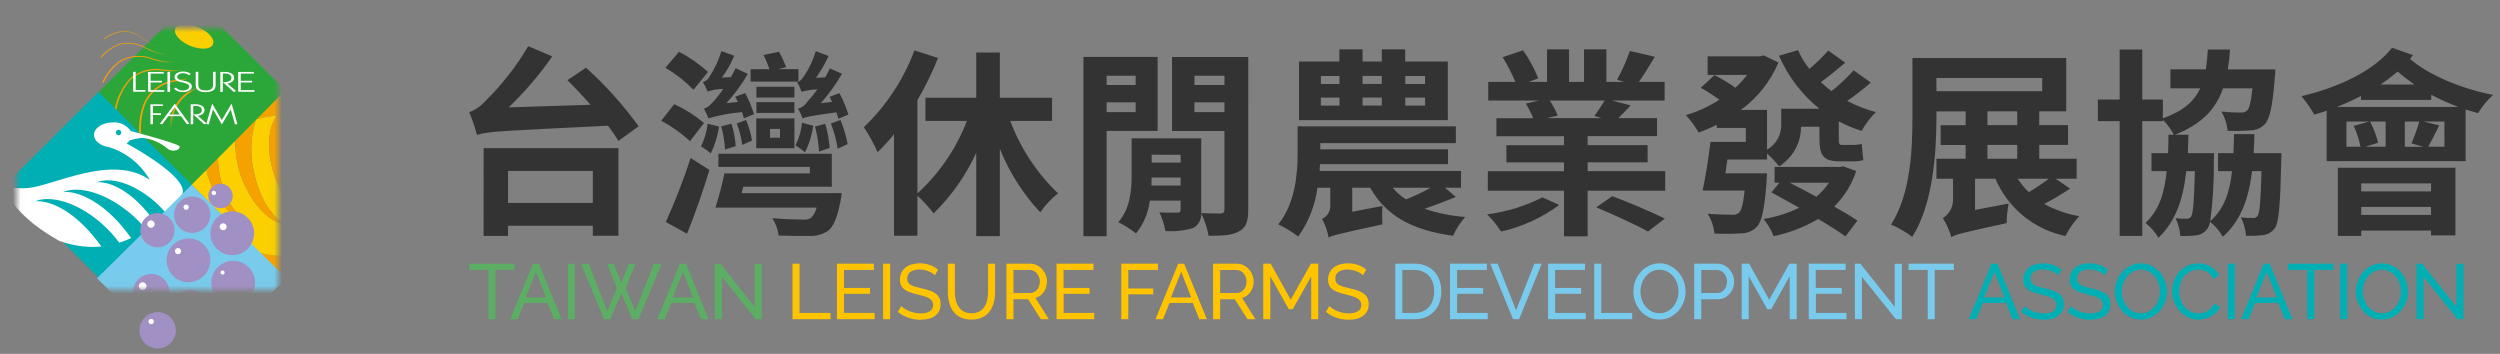 <?xml version="1.0" encoding="UTF-8"?>
<svg width="325px" height="46px" viewBox="0 0 325 46" version="1.1" xmlns="http://www.w3.org/2000/svg" xmlns:xlink="http://www.w3.org/1999/xlink">
    <rect x="0" y="0" width="325" height="46" fill="#808080" stroke="none"/>
    <!-- Generator: Sketch 61.2 (89653) - https://sketch.com -->
    <title>LOGOall</title>
    <desc>Created with Sketch.</desc>
    <defs>
        <polygon id="path-1" points="7.029 7.029 40.97 7.029 40.97 40.97 7.029 40.97"></polygon>
        <polygon id="path-3" points="21.985 9.632 16.473 4.156 12.289 6.66133815e-16 8.46 3.8 8.347 3.912 5.68 6.566 3.418 8.812 1.905 10.312 1.684 10.532 0 12.208 1.616 13.815 8.827 20.977 12.289 24.416 16.051 20.679 22.111 14.659 24.578 12.209"></polygon>
    </defs>
    <g id="Symbols" stroke="none" stroke-width="1" fill="none" fill-rule="evenodd">
        <g id="LOGOall" transform="translate(-5, -4)">
            <g id="Group" transform="translate(0.165, 0.679)">
                <g id="Clipped">
                    <mask id="mask-2" fill="white">
                        <use xlink:href="#path-1"></use>
                    </mask>
                    <g id="Path" transform="translate(24, 24) rotate(-45) translate(-24, -24) "></g>
                    <g id="Group" mask="url(#mask-2)">
                        <g transform="translate(4.835, 2.321)">
                            <polygon id="Path" fill="#2AA738" fill-rule="nonzero" points="34.773 10.413 29.261 4.937 25.077 0.781 21.251 4.581 21.138 4.693 18.468 7.347 16.206 9.593 14.693 11.093 14.471 11.313 12.789 12.985 14.405 14.592 21.616 21.754 25.078 25.194 28.84 21.456 34.9 15.436 37.367 12.986"></polygon>
                            <path d="M27.703,6.714 C27.473,7.406 26.181,7.531 24.823,6.994 C23.465,6.457 22.543,5.459 22.776,4.767 C23.009,4.075 24.296,3.951 25.656,4.489 C27.016,5.027 27.935,6.023 27.703,6.714 Z" id="Path" fill="#FBCF00" fill-rule="nonzero"></path>
                            <g id="Clipped" stroke-width="1" fill="none" fill-rule="evenodd" transform="translate(1, 1)">
                                <mask id="mask-4" fill="white">
                                    <use xlink:href="#path-3"></use>
                                </mask>
                                <g id="Path"></g>
                                <g id="Group" mask="url(#mask-4)" fill="#F2A00C" fill-rule="nonzero">
                                    <g transform="translate(11.788, -1.219)" id="Path">
                                        <path d="M8.004,0.846 C8.376,0.942 8.725,1.112 9.029,1.346 C9.165,1.454 9.244,1.619 9.244,1.792 C9.244,1.966 9.165,2.131 9.029,2.239 C8.862,2.382 8.762,2.588 8.753,2.808 C8.744,3.028 8.826,3.241 8.98,3.398 C9.397,3.766 9.901,4.022 10.444,4.14 L10.444,4.078 C9.931,3.969 9.454,3.732 9.058,3.389 C8.91,3.238 8.831,3.032 8.84,2.82 C8.849,2.609 8.945,2.41 9.105,2.272 C9.244,2.157 9.323,1.985 9.319,1.804 C9.315,1.624 9.229,1.455 9.085,1.346 C8.767,1.099 8.403,0.92 8.013,0.82 L8.004,0.846 Z"></path>
                                        <path d="M6.892,0.958 C7.288,1.028 7.665,1.177 8.002,1.396 C8.33,1.61 8.438,2.041 8.25,2.385 C8.014,2.831 8.138,3.383 8.543,3.685 C9.018,4.016 9.568,4.222 10.143,4.285 L10.122,4.222 C9.578,4.167 9.058,3.974 8.609,3.663 C8.22,3.373 8.098,2.844 8.322,2.413 C8.517,2.053 8.397,1.603 8.048,1.389 C7.698,1.158 7.304,1.003 6.891,0.933 L6.892,0.958 Z"></path>
                                        <path d="M5.803,1.219 C6.23,1.249 6.645,1.369 7.021,1.572 C7.404,1.786 7.609,2.22 7.53,2.652 C7.44,3.217 7.708,3.779 8.203,4.065 C8.722,4.36 9.313,4.505 9.909,4.484 L9.867,4.419 C9.305,4.434 8.75,4.298 8.259,4.025 C7.783,3.745 7.527,3.2 7.617,2.655 C7.686,2.208 7.469,1.764 7.073,1.545 C6.68,1.336 6.247,1.213 5.803,1.185 L5.803,1.219 Z"></path>
                                        <path d="M4.722,1.612 L4.733,1.652 C5.199,1.632 5.663,1.714 6.094,1.892 C6.546,2.107 6.85,2.544 6.894,3.042 C6.965,3.697 7.375,4.267 7.974,4.542 C8.529,4.791 9.148,4.861 9.745,4.742 L9.685,4.676 C9.123,4.784 8.542,4.719 8.017,4.49 C7.442,4.224 7.047,3.679 6.973,3.05 C6.919,2.538 6.599,2.092 6.132,1.875 C5.687,1.685 5.206,1.595 4.722,1.612 L4.722,1.612 Z"></path>
                                        <path d="M3.641,2.266 L3.664,2.31 C4.178,2.22 4.705,2.25 5.206,2.396 C5.757,2.594 6.185,3.038 6.363,3.596 C6.613,4.324 7.187,4.894 7.916,5.139 C8.497,5.33 9.128,5.305 9.692,5.068 L9.615,5.003 C9.08,5.221 8.485,5.245 7.935,5.069 C7.239,4.826 6.691,4.281 6.445,3.587 C6.252,3.014 5.807,2.56 5.238,2.356 C4.72,2.2 4.173,2.169 3.641,2.266 L3.641,2.266 Z"></path>
                                        <path d="M2.573,3.193 L2.613,3.241 C3.182,3.052 3.789,3.004 4.381,3.102 C5.054,3.268 5.628,3.705 5.966,4.31 C6.414,5.081 7.165,5.628 8.036,5.818 C8.632,5.945 9.253,5.805 9.736,5.433 L9.642,5.374 C9.182,5.717 8.598,5.848 8.036,5.734 C7.203,5.548 6.484,5.024 6.052,4.287 C5.697,3.666 5.102,3.219 4.407,3.05 C3.793,2.946 3.163,2.995 2.573,3.193 L2.573,3.193 Z"></path>
                                        <path d="M1.566,4.487 L1.627,4.54 C2.252,4.21 2.951,4.045 3.657,4.06 C4.479,4.154 5.233,4.565 5.757,5.206 C6.414,5.991 7.356,6.482 8.376,6.571 C8.982,6.621 9.567,6.338 9.904,5.832 L9.797,5.782 C9.473,6.251 8.926,6.514 8.357,6.476 C7.384,6.383 6.486,5.912 5.857,5.164 C5.311,4.508 4.533,4.089 3.685,3.995 C2.948,3.974 2.218,4.144 1.566,4.487 L1.566,4.487 Z"></path>
                                        <path d="M3.118,5.257 C2.241,5.371 1.411,5.722 0.718,6.272 L0.81,6.322 C1.474,5.793 2.269,5.453 3.11,5.338 C4.101,5.304 5.069,5.647 5.817,6.298 C6.68,7.056 7.808,7.442 8.955,7.372 C9.563,7.302 10.057,6.851 10.183,6.252 L10.063,6.216 C9.932,6.774 9.469,7.193 8.901,7.267 C7.804,7.328 6.726,6.956 5.901,6.23 C5.129,5.567 4.135,5.219 3.118,5.257 Z"></path>
                                        <path d="M2.857,6.887 C1.829,7.224 0.923,7.854 0.248,8.699 L0.385,8.741 C1.032,7.928 1.9,7.32 2.885,6.989 C4.038,6.743 5.242,6.952 6.245,7.571 C7.716,8.313 8.987,8.531 9.805,8.171 C10.376,7.906 10.7,7.292 10.596,6.671 L10.476,6.652 C10.56,7.235 10.254,7.805 9.721,8.058 C8.947,8.4 7.733,8.178 6.315,7.471 C5.279,6.842 4.042,6.633 2.857,6.887 L2.857,6.887 Z"></path>
                                        <path d="M10.759,8.793 C10.146,9.337 8.886,9.373 7.153,8.851 C5.844,8.327 4.377,8.361 3.093,8.946 C1.939,9.648 1.033,10.693 0.5,11.934 L0.691,11.946 C1.2,10.757 2.06,9.753 3.156,9.066 C4.409,8.496 5.84,8.465 7.116,8.981 C8.916,9.527 10.236,9.481 10.879,8.898 C11.317,8.39 11.407,7.668 11.107,7.068 L10.987,7.068 C11.258,7.638 11.168,8.313 10.759,8.793 L10.759,8.793 Z"></path>
                                        <path d="M11.604,7.428 C11.604,7.428 12.416,8.534 11.987,9.396 C11.615,10.128 10.455,10.476 8.507,10.271 C6.936,9.965 5.311,10.391 4.091,11.427 C2.935,12.713 2.214,14.329 2.029,16.048 L2.269,15.995 C2.44,14.351 3.114,12.801 4.2,11.555 C5.387,10.539 6.975,10.125 8.507,10.431 C10.539,10.64 11.747,10.265 12.13,9.487 C12.582,8.552 11.708,7.405 11.708,7.405 L11.604,7.428 Z"></path>
                                        <path d="M12.282,7.713 C12.869,8.262 13.233,9.007 13.307,9.807 C13.234,10.685 12.336,11.35 10.362,11.599 C8.594,11.678 6.993,12.665 6.128,14.208 C4.815,16.639 5.374,20.227 5.488,20.808 L5.759,20.638 C5.671,20.223 5.071,16.667 6.304,14.33 C7.141,12.822 8.701,11.857 10.424,11.78 C12.48,11.515 13.401,10.804 13.468,9.874 C13.388,9.027 12.996,8.239 12.368,7.665 L12.282,7.713 Z"></path>
                                        <path d="M12.984,7.899 C13.714,8.421 14.277,9.144 14.604,9.98 C14.844,10.94 14.341,11.875 12.611,12.654 C10.814,13.374 9.565,15.033 9.371,16.96 C8.891,20.416 10.86,24.669 11.226,25.384 L11.443,25.046 C11.174,24.534 9.177,20.359 9.602,17.054 C9.773,15.178 10.981,13.555 12.73,12.854 C14.523,12.032 15.03,11.042 14.76,10.029 C14.421,9.142 13.826,8.376 13.05,7.829 L12.984,7.899 Z"></path>
                                        <path d="M13.651,7.969 C14.499,8.43 15.22,9.094 15.751,9.9 C16.29,10.873 16.225,11.98 15.012,13.267 C13.824,14.514 13.081,16.367 13.642,19.147 C14.489,23.429 17.956,27.667 18.55,28.347 L18.611,27.847 C18.185,27.367 14.743,23.252 13.895,19.179 C13.312,17.175 13.801,15.013 15.19,13.455 C16.437,12.103 16.476,10.935 15.9,9.916 C15.341,9.067 14.58,8.371 13.685,7.89 L13.651,7.969 Z"></path>
                                        <path d="M14.251,7.922 C15.167,8.291 15.989,8.859 16.657,9.585 C17.541,10.63 17.772,12.078 17.257,13.346 C16.73,14.979 16.757,17.268 18.265,20.204 C20.082,23.453 22.557,26.288 25.531,28.527 L25.391,27.961 C22.585,25.853 20.238,23.197 18.491,20.153 C17.028,17.353 16.973,15.113 17.471,13.5 C17.99,12.164 17.726,10.651 16.786,9.569 C16.084,8.803 15.217,8.207 14.251,7.826 L14.251,7.922 Z"></path>
                                        <path d="M14.74,7.762 C15.668,8.012 16.531,8.463 17.266,9.082 C18.355,10.062 19.009,11.435 19.083,12.898 C19.45,15.495 20.582,17.924 22.333,19.876 C24.513,22.49 27.228,24.607 30.296,26.082 L30.006,25.562 C27.12,24.171 24.557,22.192 22.482,19.752 C20.782,17.867 19.675,15.521 19.302,13.01 C19.203,11.482 18.504,10.055 17.357,9.04 C16.586,8.389 15.68,7.918 14.704,7.662 L14.74,7.762 Z"></path>
                                        <path d="M15.083,7.508 C15.969,7.622 16.815,7.944 17.553,8.446 C18.798,9.346 19.751,10.593 20.294,12.03 C21.398,14.478 23.044,16.642 25.108,18.359 C27.132,20.211 29.586,21.531 32.247,22.199 L31.9,21.79 C29.398,21.148 27.088,19.913 25.164,18.19 C23.17,16.535 21.573,14.452 20.494,12.096 C19.915,10.605 18.914,9.316 17.614,8.384 C16.841,7.855 15.953,7.518 15.023,7.401 L15.083,7.508 Z"></path>
                                        <path d="M15.272,7.177 C16.067,7.156 16.852,7.35 17.545,7.74 C18.88,8.522 20.015,9.604 20.859,10.901 C22.36,12.98 24.238,14.758 26.396,16.144 C29.818,18.304 31.87,18.105 31.987,18.088 L31.651,17.794 C31.599,17.801 29.594,17.988 26.371,15.97 C24.292,14.636 22.48,12.927 21.026,10.93 C20.139,9.591 18.953,8.475 17.563,7.67 C16.84,7.255 16.015,7.05 15.181,7.08 L15.272,7.177 Z"></path>
                                        <path d="M15.204,6.709 L15.31,6.797 C15.974,6.641 16.67,6.717 17.285,7.012 C18.637,7.649 19.85,8.546 20.855,9.652 C22.47,11.307 24.352,12.679 26.423,13.71 C29.28,15.04 30.369,14.41 30.409,14.386 L30.119,14.186 C30.108,14.193 29.039,14.793 26.346,13.548 C24.353,12.562 22.54,11.247 20.984,9.658 C19.939,8.516 18.679,7.592 17.275,6.94 C16.632,6.626 15.9,6.545 15.204,6.709 Z"></path>
                                        <path d="M15.091,6.316 L15.211,6.39 C15.71,6.115 16.306,6.084 16.831,6.305 C18.139,6.785 19.349,7.499 20.402,8.412 C21.953,9.677 23.698,10.683 25.57,11.39 C27.802,12.122 28.193,11.334 28.202,11.313 L27.962,11.179 C27.962,11.179 27.562,11.936 25.462,11.25 C23.664,10.569 21.986,9.604 20.493,8.392 C19.4,7.455 18.146,6.723 16.793,6.232 C16.244,5.992 15.614,6.024 15.091,6.316 L15.091,6.316 Z"></path>
                                        <path d="M14.86,5.919 L14.98,5.979 C14.99,5.961 15.264,5.479 16.221,5.645 C17.441,5.969 18.593,6.511 19.621,7.245 C21.016,8.186 22.556,8.889 24.181,9.327 C25.841,9.657 25.773,8.854 25.773,8.839 L25.579,8.75 C25.579,8.75 25.625,9.52 24.062,9.211 C22.503,8.786 21.023,8.111 19.681,7.211 C18.616,6.464 17.429,5.909 16.173,5.572 C15.161,5.4 14.88,5.881 14.86,5.919 L14.86,5.919 Z"></path>
                                        <path d="M14.534,5.539 L14.654,5.586 C14.654,5.563 14.71,5.02 15.517,5.053 C16.62,5.234 17.679,5.622 18.637,6.197 C19.839,6.883 21.155,7.348 22.521,7.571 C23.713,7.642 23.35,6.886 23.345,6.876 L23.19,6.82 C23.19,6.82 23.518,7.54 22.399,7.478 C21.086,7.26 19.821,6.814 18.663,6.158 C17.676,5.569 16.586,5.172 15.451,4.989 C14.6,4.946 14.538,5.495 14.534,5.539 L14.534,5.539 Z"></path>
                                        <path d="M14.675,4.466 C14.498,4.463 14.331,4.545 14.224,4.686 C14.118,4.827 14.086,5.011 14.137,5.18 L14.249,5.211 C14.201,5.052 14.231,4.879 14.329,4.745 C14.427,4.61 14.583,4.53 14.749,4.527 C15.717,4.574 16.664,4.827 17.526,5.271 C18.533,5.767 19.632,6.049 20.753,6.099 C21.569,6.004 21.031,5.321 21.025,5.314 L20.905,5.278 C20.905,5.278 21.405,5.936 20.64,6.023 C19.561,5.971 18.504,5.699 17.534,5.223 C16.646,4.769 15.671,4.511 14.675,4.466 L14.675,4.466 Z"></path>
                                        <path d="M13.879,4.031 C13.351,4.211 13.663,4.813 13.688,4.861 L13.788,4.877 C13.774,4.853 13.459,4.258 13.958,4.085 C14.783,4.009 15.614,4.146 16.37,4.485 C17.195,4.842 18.098,4.983 18.993,4.894 C19.513,4.694 18.873,4.089 18.873,4.083 L18.773,4.064 C18.773,4.064 19.373,4.65 18.883,4.834 C18.023,4.916 17.156,4.778 16.363,4.434 C15.583,4.089 14.728,3.95 13.879,4.031 L13.879,4.031 Z"></path>
                                        <path d="M17.198,3.859 C16.981,4.05 16.291,4.022 15.186,3.771 C14.053,3.512 13.361,3.479 13.086,3.677 C12.712,3.94 13.175,4.537 13.213,4.584 L13.303,4.584 C13.283,4.559 12.823,3.968 13.172,3.719 C13.437,3.529 14.112,3.563 15.219,3.819 C16.363,4.078 17.078,4.106 17.303,3.904 C17.592,3.639 16.903,3.104 16.903,3.104 L16.826,3.096 C16.826,3.096 17.475,3.619 17.198,3.859 Z"></path>
                                        <path d="M15.605,3.083 C15.516,3.305 14.986,3.361 14.045,3.24 C13.051,3.112 12.472,3.166 12.307,3.413 C12.078,3.745 12.667,4.321 12.717,4.366 L12.794,4.356 C12.769,4.332 12.181,3.766 12.394,3.45 C12.55,3.21 13.114,3.162 14.084,3.288 C15.054,3.414 15.608,3.353 15.699,3.119 C15.811,2.819 15.106,2.351 15.099,2.345 L15.04,2.345 C15.04,2.345 15.714,2.797 15.605,3.083 Z"></path>
                                        <path d="M13.411,1.766 C13.411,1.766 14.094,2.161 14.111,2.466 C14.123,2.706 13.732,2.826 12.939,2.819 C12.099,2.807 11.612,2.939 11.551,3.226 C11.461,3.616 12.161,4.154 12.216,4.194 L12.278,4.172 C12.248,4.15 11.558,3.624 11.638,3.255 C11.694,2.974 12.166,2.855 12.988,2.863 C13.81,2.871 14.21,2.743 14.195,2.491 C14.167,2.163 13.463,1.761 13.452,1.755 L13.411,1.766 Z"></path>
                                        <path d="M11.937,1.338 C11.937,1.338 12.616,1.679 12.737,2 C12.828,2.247 12.576,2.426 11.897,2.515 C11.197,2.606 10.803,2.804 10.841,3.132 C10.888,3.568 11.674,4.051 11.735,4.092 L11.782,4.06 C11.75,4.042 10.974,3.569 10.928,3.16 C10.888,2.847 11.265,2.66 11.954,2.566 C12.643,2.472 12.907,2.285 12.808,2.027 C12.672,1.686 11.974,1.339 11.968,1.335 L11.937,1.338 Z"></path>
                                        <path d="M10.588,1.046 C10.923,1.185 11.223,1.396 11.468,1.664 C11.623,1.916 11.476,2.136 10.927,2.314 C10.349,2.5 10.056,2.768 10.193,3.122 C10.371,3.594 11.226,4.008 11.293,4.038 L11.323,3.996 C11.289,3.982 10.451,3.576 10.278,3.132 C10.146,2.795 10.428,2.532 10.991,2.354 C11.554,2.176 11.704,1.936 11.539,1.674 C11.284,1.393 10.969,1.173 10.617,1.03 L10.588,1.046 Z"></path>
                                        <path d="M9.341,0.88 C9.692,1.003 10.014,1.196 10.287,1.449 C10.497,1.702 10.441,1.957 10.01,2.219 C9.55,2.493 9.358,2.827 9.591,3.199 C9.935,3.59 10.377,3.882 10.871,4.046 L10.885,3.997 C10.418,3.839 9.999,3.563 9.669,3.197 C9.445,2.844 9.629,2.521 10.075,2.253 C10.521,1.985 10.569,1.715 10.347,1.453 C10.064,1.187 9.728,0.984 9.361,0.858 L9.341,0.88 Z"></path>
                                    </g>
                                </g>
                            </g>
                            <path d="M33.708,33.856 L37.153,37.329 L40.897,33.555 C38.59,34.397 36.078,34.502 33.708,33.856 Z M41.319,16.872 L37.155,12.672 L33.349,16.512 C34.479,16.163 35.655,15.986 36.837,15.988 C38.375,15.984 39.898,16.284 41.319,16.872 L41.319,16.872 Z" id="Shape" fill="#F5A200" fill-rule="nonzero"></path>
                            <path d="M46.802,22.401 L41.319,16.873 C40.238,16.424 39.094,16.143 37.928,16.04 C36.976,18.384 36.792,20.97 37.401,23.426 C38.121,26.912 39.872,29.583 41.701,30.313 C40.031,30.193 38.101,28.659 36.679,26.079 C34.669,22.431 34.413,18.027 36.044,16.016 C35.13,16.077 34.225,16.244 33.35,16.516 L33.238,16.629 C32.563,18.801 32.48,21.114 32.998,23.329 C33.718,26.816 35.469,29.487 37.298,30.217 C35.628,30.097 33.698,28.562 32.276,25.983 C31.133,23.945 30.548,21.641 30.58,19.305 L28.329,21.573 C28.347,22.369 28.438,23.162 28.6,23.942 C29.206,26.863 30.67,29.102 32.2,29.713 C30.8,29.613 29.182,28.327 27.992,26.166 C27.462,25.201 27.068,24.167 26.823,23.093 L26.601,23.321 L24.921,25.009 L26.53,26.631 L33.704,33.863 C36.074,34.509 38.585,34.404 40.893,33.563 L46.923,27.484 L49.383,25.001 L46.802,22.401 Z" id="Path" fill="#FBCF00" fill-rule="nonzero"></path>
                            <path d="M36.676,26.079 C38.097,28.659 40.028,30.193 41.698,30.313 C39.87,29.583 38.122,26.913 37.398,23.426 C36.788,20.97 36.972,18.384 37.925,16.04 C37.565,16.006 37.205,15.988 36.834,15.988 C36.567,15.988 36.303,15.997 36.04,16.016 C34.41,18.027 34.665,22.431 36.676,26.079 L36.676,26.079 Z M32.272,25.983 C33.693,28.562 35.624,30.097 37.294,30.217 C35.466,29.487 33.718,26.817 32.994,23.329 C32.476,21.114 32.559,18.801 33.234,16.629 L30.576,19.309 C30.545,21.644 31.13,23.946 32.272,25.983 L32.272,25.983 Z M32.2,29.713 C30.669,29.102 29.2,26.863 28.6,23.942 C28.438,23.162 28.348,22.369 28.33,21.573 L26.82,23.092 C27.065,24.166 27.459,25.2 27.989,26.165 C29.179,28.327 30.798,29.613 32.2,29.713 Z" id="Shape" fill="#F5A200" fill-rule="nonzero"></path>
                            <polygon id="Path" fill="#00AFB4" fill-rule="nonzero" points="22.369 22.463 16.935 17.051 12.809 12.942 9.039 16.698 8.927 16.808 6.297 19.432 4.069 21.653 2.576 23.139 2.359 23.356 0.699 25.008 2.293 26.597 9.401 33.676 12.814 37.076 16.523 33.382 22.497 27.431 24.929 25.008"></polygon>
                            <path d="M16.463,19.647 C16.622,19.536 16.762,19.401 16.878,19.247 C17.397,19.085 17.931,18.977 18.472,18.924 C19.687,19.03 20.838,19.517 21.762,20.314 C22.218,20.714 23.362,20.714 23.362,20.014 C22.667,19.514 17.528,18.174 17.002,18.04 C16.485,17.271 15.593,16.842 14.67,16.916 C13.318,16.916 12.222,17.636 12.222,18.537 C12.222,19.312 13.044,19.959 14.142,20.119 C16.403,20.81 18.313,22.341 19.478,24.398 C14.57,20.918 6.814,25.222 3.592,25.447 C0.37,25.672 0.298,24.434 0.298,24.434 C0.298,24.434 0.524,28.293 7.679,32.301 C16.179,35.373 21.653,28.743 23.527,26.531 C25.161,24.61 18.28,20.642 16.463,19.647 L16.463,19.647 Z" id="Path" fill="#FFFFFF" fill-rule="nonzero"></path>
                            <path d="M11.847,28.981 C9.101,27.061 6.347,26.453 4.565,27.161 C6.813,26.997 9.94,28.852 12.414,32.046 C14.259,34.243 15.35,36.974 15.527,39.838 C16.204,39.588 16.859,39.283 17.486,38.926 C18.174,36.065 15.729,31.702 11.847,28.981 Z" id="Path" fill="#00AFB4" fill-rule="nonzero"></path>
                            <path d="M15.771,27.851 C12.915,25.851 10.048,25.219 8.199,25.957 C10.539,25.785 13.793,27.716 16.367,31.043 C18.066,33.123 19.172,35.623 19.567,38.279 L21.039,34.06 C19.863,31.561 18.045,29.418 15.771,27.851 L15.771,27.851 Z M12.584,24.694 C14.545,24.551 17.272,26.169 19.43,28.955 C20.005,29.698 20.511,30.493 20.94,31.329 L21.78,28.94 C20.963,27.926 20.007,27.031 18.941,26.282 C16.544,24.604 14.144,24.073 12.584,24.694 L12.584,24.694 Z" id="Shape" fill="#00AFB4" fill-rule="nonzero"></path>
                            <polygon id="Path" fill="#78CBEC" fill-rule="nonzero" points="34.634 34.608 29.113 29.154 24.923 25.014 21.091 28.8 20.978 28.91 18.302 31.554 16.038 33.791 14.522 35.291 14.3 35.509 12.614 37.174 14.233 38.774 21.455 45.908 24.923 49.334 28.691 45.61 34.761 39.61 37.232 37.169"></polygon>
                            <path d="M33.039,31.331 C33.038,32.483 32.343,33.521 31.278,33.961 C30.213,34.4 28.988,34.155 28.174,33.339 C27.361,32.523 27.119,31.298 27.562,30.234 C28.004,29.17 29.044,28.478 30.196,28.48 C31.768,28.483 33.041,29.759 33.039,31.331 L33.039,31.331 Z M33.165,37.756 C33.166,38.908 32.473,39.947 31.408,40.389 C30.344,40.83 29.119,40.587 28.304,39.773 C27.489,38.959 27.245,37.734 27.685,36.669 C28.126,35.605 29.164,34.91 30.316,34.91 C31.889,34.909 33.164,36.183 33.165,37.756 L33.165,37.756 Z M27.349,34.84 C27.349,35.992 26.655,37.03 25.591,37.471 C24.527,37.912 23.302,37.668 22.487,36.854 C21.673,36.039 21.429,34.814 21.87,33.75 C22.311,32.686 23.349,31.992 24.501,31.992 C25.256,31.992 25.981,32.292 26.515,32.826 C27.049,33.36 27.349,34.085 27.349,34.84 L27.349,34.84 Z M27.35,28.909 C27.35,30.214 26.292,31.272 24.987,31.272 C23.682,31.272 22.624,30.214 22.624,28.909 C22.624,27.604 23.682,26.546 24.987,26.546 C26.292,26.546 27.35,27.604 27.35,28.909 L27.35,28.909 Z M27.107,41.025 C27.107,42.33 26.049,43.388 24.744,43.388 C23.439,43.388 22.381,42.33 22.381,41.025 C22.381,39.72 23.439,38.662 24.744,38.662 C26.049,38.662 27.107,39.72 27.107,41.025 L27.107,41.025 Z M22.022,38.965 C22.022,39.921 21.446,40.782 20.563,41.148 C19.68,41.514 18.664,41.312 17.988,40.636 C17.312,39.96 17.11,38.944 17.476,38.061 C17.842,37.178 18.703,36.602 19.659,36.602 C20.964,36.602 22.022,37.66 22.022,38.965 Z" id="Shape" fill="#A190C3" fill-rule="nonzero"></path>
                            <circle id="Oval" fill="#A190C3" fill-rule="nonzero" transform="translate(20.468, 30.925) rotate(-41.58) translate(-20.468, -30.925) " cx="20.468" cy="30.925" r="2.226"></circle>
                            <path d="M30.256,26.469 C30.257,27.113 29.87,27.694 29.275,27.94 C28.68,28.187 27.996,28.051 27.54,27.596 C27.085,27.141 26.949,26.457 27.195,25.862 C27.442,25.267 28.022,24.88 28.666,24.88 C29.544,24.881 30.255,25.591 30.256,26.469 L30.256,26.469 Z" id="Path" fill="#A190C3" fill-rule="nonzero"></path>
                            <path d="M15.767,18.245 C15.755,18.436 15.593,18.583 15.401,18.575 C15.21,18.567 15.06,18.408 15.064,18.216 C15.067,18.025 15.224,17.871 15.415,17.871 C15.512,17.873 15.603,17.914 15.669,17.984 C15.736,18.055 15.771,18.148 15.767,18.245 L15.767,18.245 Z" id="Path" fill="#00AFB4" fill-rule="nonzero"></path>
                            <path d="M45.462,23.726 C45.462,24.554 44.79,25.226 43.962,25.226 C43.134,25.226 42.462,24.554 42.462,23.726 C42.462,22.898 43.134,22.226 43.962,22.226 C44.79,22.226 45.462,22.898 45.462,23.726 Z" id="Path" fill="#FFFFFF" fill-rule="nonzero"></path>
                            <path d="M45.511,23.626 C45.512,23.89 45.353,24.129 45.109,24.23 C44.866,24.331 44.585,24.276 44.398,24.089 C44.211,23.902 44.156,23.621 44.257,23.378 C44.358,23.134 44.597,22.975 44.861,22.976 C45.22,22.977 45.51,23.267 45.511,23.626 L45.511,23.626 Z" id="Path" fill="#231815" fill-rule="nonzero"></path>
                            <path d="M20.103,30.131 C20.103,30.396 19.888,30.611 19.623,30.611 C19.358,30.611 19.143,30.396 19.143,30.131 C19.143,29.866 19.358,29.651 19.623,29.651 C19.888,29.651 20.103,29.866 20.103,30.131 Z M19.045,38.2 C19.044,38.438 18.875,38.643 18.641,38.689 C18.407,38.735 18.173,38.609 18.083,38.388 C17.992,38.168 18.07,37.914 18.268,37.782 C18.466,37.65 18.731,37.676 18.899,37.845 C18.993,37.939 19.046,38.067 19.045,38.2 Z M24.386,40.072 C24.385,40.273 24.242,40.446 24.045,40.484 C23.847,40.522 23.65,40.416 23.574,40.23 C23.497,40.044 23.563,39.83 23.731,39.718 C23.898,39.607 24.121,39.629 24.263,39.772 C24.342,39.852 24.386,39.96 24.386,40.072 L24.386,40.072 Z M23.54,33.647 C23.54,33.868 23.361,34.047 23.14,34.047 C22.919,34.047 22.74,33.868 22.74,33.647 C22.74,33.426 22.919,33.247 23.14,33.247 C23.361,33.247 23.54,33.426 23.54,33.647 L23.54,33.647 Z M24.544,27.936 C24.544,28.075 24.46,28.2 24.332,28.253 C24.204,28.306 24.057,28.277 23.958,28.179 C23.86,28.08 23.831,27.933 23.884,27.805 C23.937,27.677 24.062,27.593 24.201,27.593 C24.39,27.593 24.544,27.747 24.544,27.936 L24.544,27.936 Z M28.088,26.086 C28.088,26.224 27.99,26.343 27.854,26.37 C27.718,26.396 27.583,26.324 27.53,26.196 C27.477,26.068 27.522,25.921 27.637,25.844 C27.752,25.767 27.905,25.782 28.003,25.88 C28.057,25.935 28.088,26.009 28.088,26.086 L28.088,26.086 Z M29.462,30.475 C29.462,30.657 29.353,30.822 29.185,30.892 C29.016,30.961 28.823,30.923 28.694,30.794 C28.565,30.665 28.527,30.472 28.596,30.303 C28.666,30.135 28.831,30.026 29.013,30.026 C29.261,30.027 29.461,30.227 29.462,30.475 L29.462,30.475 Z M29.199,36.423 C29.199,36.53 29.135,36.627 29.036,36.669 C28.937,36.71 28.823,36.687 28.747,36.611 C28.671,36.535 28.648,36.421 28.689,36.322 C28.731,36.223 28.828,36.159 28.935,36.159 C29.081,36.16 29.198,36.277 29.199,36.423 L29.199,36.423 Z M17.311,12.929 L17.311,10.353 L17.641,10.325 L17.641,12.706 L18.968,12.706 L18.848,12.929 L17.311,12.929 Z M19.247,12.929 L19.247,10.353 L21.247,10.353 L21.321,10.568 L19.577,10.568 L19.577,11.506 L21.053,11.506 L21.053,11.72 L19.577,11.72 L19.577,12.72 L21.393,12.72 L21.319,12.934 L19.247,12.929 Z M21.769,12.957 L21.769,10.357 L22.109,10.32 L22.109,12.934 L21.769,12.957 Z M22.877,12.389 C22.984,12.51 23.117,12.605 23.266,12.667 C23.425,12.732 23.595,12.765 23.766,12.762 C23.973,12.77 24.178,12.72 24.358,12.617 C24.499,12.551 24.591,12.412 24.598,12.257 C24.598,12.017 24.302,11.833 23.711,11.706 L23.566,11.68 C23.328,11.643 23.101,11.555 22.901,11.421 C22.767,11.323 22.689,11.165 22.691,10.999 C22.7,10.789 22.82,10.601 23.007,10.505 C23.246,10.362 23.52,10.291 23.798,10.299 C23.977,10.297 24.155,10.32 24.327,10.369 C24.497,10.422 24.659,10.5 24.805,10.602 L24.582,10.776 C24.459,10.691 24.324,10.623 24.182,10.576 C24.053,10.536 23.918,10.515 23.782,10.516 C23.596,10.51 23.412,10.559 23.253,10.656 C23.125,10.724 23.042,10.854 23.036,10.999 C23.035,11.08 23.065,11.158 23.12,11.217 C23.192,11.29 23.279,11.345 23.376,11.377 C23.528,11.428 23.684,11.468 23.842,11.497 L24.126,11.555 C24.347,11.598 24.556,11.689 24.738,11.822 C24.868,11.92 24.944,12.073 24.944,12.235 C24.935,12.457 24.807,12.658 24.61,12.761 C24.354,12.912 24.06,12.985 23.763,12.973 C23.539,12.974 23.318,12.934 23.109,12.853 C22.919,12.782 22.748,12.668 22.609,12.521 L22.877,12.389 Z M25.442,10.353 L25.782,10.316 L25.782,11.98 C25.758,12.203 25.839,12.425 26.002,12.58 C26.221,12.717 26.479,12.778 26.736,12.754 C26.994,12.776 27.253,12.716 27.474,12.581 C27.637,12.426 27.719,12.204 27.694,11.981 L27.694,10.353 L28.034,10.316 L28.034,11.986 C28.041,12.143 28.019,12.299 27.969,12.448 C27.923,12.556 27.847,12.649 27.751,12.717 C27.622,12.81 27.475,12.876 27.32,12.911 C26.935,13.001 26.535,13.001 26.15,12.911 C25.995,12.877 25.848,12.811 25.72,12.717 C25.626,12.65 25.553,12.559 25.508,12.453 C25.458,12.303 25.436,12.144 25.444,11.986 L25.442,10.353 Z M28.642,12.975 L28.642,10.353 L29.256,10.353 C29.556,10.339 29.854,10.411 30.114,10.561 C30.314,10.673 30.437,10.885 30.437,11.114 C30.439,11.307 30.35,11.489 30.197,11.607 C30.012,11.748 29.789,11.832 29.556,11.847 L30.692,12.833 L30.399,12.966 L28.97,11.666 L29.229,11.666 C29.449,11.678 29.667,11.628 29.859,11.52 C30,11.432 30.085,11.278 30.085,11.113 C30.085,10.947 30,10.793 29.859,10.705 C29.667,10.598 29.449,10.547 29.229,10.56 L28.97,10.56 L28.97,12.926 L28.642,12.975 Z M30.967,12.929 L30.967,10.353 L32.967,10.353 L33.04,10.568 L31.299,10.568 L31.299,11.506 L32.775,11.506 L32.775,11.72 L31.299,11.72 L31.299,12.72 L33.115,12.72 L33.043,12.934 L30.967,12.929 Z M19.556,17.16 L19.556,14.56 L21.128,14.56 L21.202,14.783 L19.882,14.783 L19.882,15.721 L20.924,15.721 L20.924,15.944 L19.882,15.944 L19.882,17.134 L19.556,17.16 Z M22.707,14.95 L23.38,15.885 L22.04,15.885 L22.707,14.95 Z M21.088,17.158 L21.875,16.098 L23.531,16.098 L24.303,17.158 L24.622,17.088 L22.722,14.471 L20.778,17.095 L21.088,17.158 Z M24.792,17.174 L24.792,14.557 L25.408,14.557 C25.708,14.542 26.005,14.613 26.265,14.763 C26.465,14.875 26.589,15.087 26.588,15.316 C26.59,15.509 26.501,15.691 26.348,15.809 C26.163,15.951 25.939,16.035 25.706,16.049 L26.842,17.035 L26.548,17.165 L25.12,15.865 L25.379,15.865 C25.598,15.877 25.817,15.826 26.009,15.72 C26.152,15.635 26.239,15.479 26.235,15.312 C26.239,15.145 26.153,14.989 26.009,14.905 C25.817,14.798 25.599,14.747 25.379,14.759 L25.122,14.759 L25.122,17.121 L24.792,17.174 Z" id="Shape" fill="#FFFFFF" fill-rule="nonzero"></path>
                            <polygon id="Path" fill="#FFFFFF" fill-rule="nonzero" points="26.81 17.133 27.58 14.462 28.839 16.615 30.101 14.462 30.867 17.133 30.547 17.177 29.994 15.223 28.84 17.177 27.686 15.223 27.133 17.177"></polygon>
                        </g>
                    </g>
                </g>
                <circle id="Oval" fill="#A190C3" fill-rule="nonzero" transform="translate(25.336, 46.255) rotate(-0.77) translate(-25.336, -46.255) " cx="25.336" cy="46.255" r="2.363"></circle>
                <path d="M24.833,45.116 C24.833,45.255 24.75,45.381 24.621,45.435 C24.493,45.488 24.345,45.459 24.246,45.361 C24.148,45.262 24.118,45.114 24.171,44.986 C24.224,44.857 24.35,44.773 24.489,44.773 C24.679,44.773 24.832,44.926 24.833,45.116 L24.833,45.116 Z" id="Path" fill="#FFFFFF" fill-rule="nonzero"></path>
            </g>
            <path d="M82.068,26.224 L82.068,30.384 L71.044,30.384 L71.044,26.224 L82.068,26.224 Z M67.868,34.674 L71.044,34.674 L71.044,33.348 L82.068,33.348 L82.068,34.648 L85.396,34.648 L85.396,23.26 L67.872,23.26 L67.868,34.674 Z M78.766,14.42 C79.728,15.382 80.766,16.474 81.782,17.62 L71.122,17.958 C73.232,15.947 75.132,13.726 76.79,11.328 L73.67,10.002 C72.146,12.588 70.294,14.965 68.158,17.074 C67.575,17.748 66.834,18.267 66,18.582 C66.403,19.546 66.742,20.535 67.014,21.544 C68.392,21.076 70.238,21.024 84.044,20.344 C84.529,20.978 84.98,21.638 85.396,22.32 L88.022,20.42 C86.025,17.643 83.732,15.09 81.184,12.808 L78.766,14.42 Z M115.296,18.892 C114.994,17.93 114.603,16.998 114.126,16.11 L112.852,16.578 C112.952,16.786 113.06,17.02 113.164,17.254 L111.708,17.41 C112.752,16.231 113.675,14.951 114.464,13.588 L112.878,12.888 C112.696,13.278 112.488,13.668 112.278,14.058 L111.078,14.11 C111.712,13.219 112.26,12.27 112.716,11.276 L111.052,10.652 C110.704,11.839 110.169,12.962 109.466,13.98 C109.18,14.37 108.946,14.63 108.634,14.68 C108.859,15.08 109.05,15.497 109.206,15.928 C109.878,15.752 110.566,15.648 111.26,15.616 C110.861,16.18 110.427,16.719 109.96,17.228 C109.676,17.669 109.242,17.992 108.738,18.138 C108.991,18.535 109.193,18.964 109.338,19.412 C109.754,19.204 110.43,19.048 113.732,18.606 C113.832,18.918 113.94,19.206 113.992,19.438 L115.296,18.892 Z M112.852,23.238 C112.78,22.171 112.588,21.116 112.28,20.092 L110.954,20.456 C111.238,21.519 111.412,22.608 111.474,23.706 L112.852,23.238 Z M109.264,19.958 C109.159,20.981 108.869,21.977 108.406,22.896 C108.851,23.157 109.269,23.462 109.654,23.806 C110.197,22.72 110.557,21.551 110.72,20.348 L109.264,19.958 Z M108.796,12.99 L106.17,12.99 L107.21,12.73 C106.942,12.043 106.63,11.375 106.274,10.73 L104.246,11.146 C104.554,11.74 104.815,12.357 105.026,12.992 L102.582,12.992 L102.582,14.604 L108.796,14.604 L108.796,12.99 Z M108.276,17.28 L103.334,17.28 L103.334,18.68 L108.274,18.68 L108.276,17.28 Z M105.104,20.764 L106.404,20.764 L106.404,21.908 L105.104,21.908 L105.104,20.764 Z M103.31,23.264 L108.276,23.264 L108.276,19.39 L103.31,19.39 L103.31,23.264 Z M108.276,15.282 L103.334,15.282 L103.334,16.682 L108.274,16.682 L108.276,15.282 Z M103.024,18.838 C102.72,17.898 102.337,16.984 101.88,16.108 L100.58,16.576 C100.68,16.784 100.814,17.018 100.918,17.252 L99.436,17.408 C100.496,16.244 101.428,14.97 102.218,13.608 L100.634,12.86 C100.446,13.261 100.238,13.651 100.01,14.03 L98.84,14.082 C99.49,13.206 100.032,12.255 100.452,11.248 L98.788,10.648 C98.429,11.826 97.904,12.947 97.228,13.976 C97.054,14.32 96.742,14.575 96.37,14.676 C96.619,15.061 96.828,15.471 96.994,15.898 C97.649,15.685 98.333,15.571 99.022,15.56 C98.634,16.148 98.199,16.705 97.722,17.224 C97.254,17.718 96.916,18.056 96.5,18.108 C96.733,18.516 96.934,18.942 97.1,19.382 C98.524,18.962 99.988,18.691 101.468,18.576 C101.56,18.841 101.638,19.11 101.702,19.382 L103.024,18.838 Z M102.764,22.27 C102.613,21.349 102.351,20.45 101.984,19.592 L100.784,20.06 C101.136,20.953 101.371,21.888 101.484,22.842 L102.764,22.27 Z M100.634,23 C100.577,22.01 100.394,21.031 100.088,20.088 L98.762,20.426 C99.036,21.409 99.201,22.419 99.254,23.438 L100.634,23 Z M97.044,13.354 C95.899,12.328 94.633,11.446 93.274,10.728 L91.506,12.808 C92.841,13.595 94.065,14.557 95.146,15.668 L97.044,13.354 Z M96.524,19.984 C95.346,19.001 94.044,18.179 92.65,17.538 L90.96,19.696 C92.313,20.421 93.571,21.312 94.704,22.348 L96.524,19.984 Z M94.314,34.388 C95.406,31.667 96.377,28.9 97.226,26.094 L94.782,24.538 C93.864,27.368 92.788,30.145 91.558,32.854 L94.314,34.388 Z M96.992,20.088 C96.88,21.11 96.59,22.104 96.134,23.026 C96.585,23.291 97.011,23.595 97.408,23.936 C97.939,22.836 98.299,21.661 98.474,20.452 L96.992,20.088 Z M101.412,29.11 L101.62,28.278 L113.134,28.278 L113.134,23.988 L98.396,23.988 L98.396,25.704 L110.278,25.704 L110.278,26.538 L99.178,26.538 C98.866,28.039 98.475,29.523 98.008,30.984 L111.162,30.984 C111.053,31.501 110.79,31.973 110.408,32.338 C110.065,32.52 109.674,32.59 109.29,32.538 C108.666,32.538 106.924,32.512 105.39,32.356 C105.84,33.035 106.125,33.809 106.222,34.618 C107.834,34.67 109.394,34.696 110.252,34.67 C111.109,34.704 111.955,34.467 112.67,33.994 C113.37,33.422 113.84,32.278 114.256,30.194 C114.337,29.835 114.389,29.47 114.412,29.102 L101.412,29.11 Z M113.012,20.062 C113.434,21.115 113.729,22.215 113.892,23.338 L115.192,22.738 C114.996,21.658 114.682,20.603 114.256,19.592 L113.012,20.062 Z M141.768,19.724 L141.768,16.708 L134.978,16.708 L134.978,10.832 L131.91,10.832 L131.91,16.708 L125.31,16.708 L125.31,19.724 L130.692,19.724 C129.314,23.321 127.114,26.545 124.266,29.138 L124.266,17.02 C125.293,15.262 126.189,13.429 126.944,11.538 L123.876,10.55 C122.467,14.333 120.218,17.747 117.298,20.534 C117.985,21.566 118.585,22.653 119.092,23.784 C119.855,23.051 120.567,22.267 121.224,21.438 L121.224,34.648 L124.266,34.648 L124.266,29.448 C125.036,30.146 125.741,30.912 126.372,31.738 C128.685,29.473 130.562,26.802 131.91,23.858 L131.91,34.7 L134.978,34.7 L134.978,23.338 C136.203,26.396 137.985,29.2 140.234,31.606 C140.873,30.669 141.652,29.837 142.544,29.138 C139.796,26.504 137.673,23.287 136.334,19.724 L141.768,19.724 Z M152.634,13.848 L152.634,15.048 L148.864,15.048 L148.864,13.848 L152.634,13.848 Z M148.864,18.58 L148.864,17.306 L152.634,17.306 L152.634,18.58 L148.864,18.58 Z M155.494,21.024 L155.494,11.404 L145.846,11.404 L145.846,34.704 L148.862,34.704 L148.862,21.024 L155.494,21.024 Z M160.278,18.58 L160.278,17.306 L164.178,17.306 L164.178,18.58 L160.278,18.58 Z M164.178,13.848 L164.178,15.048 L160.278,15.048 L160.278,13.848 L164.178,13.848 Z M154.686,28.122 C154.686,27.758 154.712,27.422 154.712,27.082 L158.482,27.082 L158.482,28.122 L154.686,28.122 Z M158.486,24.122 L158.486,25.136 L154.716,25.136 L154.716,24.118 L158.486,24.122 Z M167.274,11.408 L157.364,11.408 L157.364,21.028 L164.176,21.028 L164.176,31.238 C164.176,31.602 164.046,31.732 163.682,31.758 C163.318,31.758 162.174,31.758 161.16,31.706 L161.16,21.982 L152.112,21.982 L152.112,26.718 C152.112,28.668 151.956,31.112 150.37,32.88 C151.187,33.289 151.962,33.777 152.684,34.338 C153.67,33.113 154.291,31.635 154.478,30.074 L158.478,30.074 L158.478,31.274 C158.478,31.56 158.378,31.638 158.062,31.638 C157.776,31.638 156.684,31.664 155.722,31.612 C156.091,32.379 156.353,33.192 156.502,34.03 C157.72,34.126 158.946,33.994 160.116,33.64 C160.802,33.262 161.207,32.521 161.156,31.74 C161.612,32.661 161.936,33.641 162.118,34.652 C163.912,34.652 165.186,34.6 166.07,34.08 C166.98,33.612 167.27,32.78 167.27,31.272 L167.274,11.408 Z M190.258,14.918 L187.684,14.918 L187.684,13.878 L190.258,13.878 L190.258,14.918 Z M190.258,17.726 L187.684,17.726 L187.684,16.686 L190.258,16.686 L190.258,17.726 Z M176.712,16.686 L179.13,16.686 L179.13,17.726 L176.712,17.726 L176.712,16.686 Z M176.712,13.878 L179.13,13.878 L179.13,14.918 L176.712,14.918 L176.712,13.878 Z M184.634,16.682 L184.634,17.722 L182.134,17.722 L182.134,16.682 L184.634,16.682 Z M184.634,13.874 L184.634,14.914 L182.134,14.914 L182.134,13.874 L184.634,13.874 Z M193.214,12.002 L187.676,12.002 L187.676,10.416 L184.634,10.416 L184.634,12.002 L182.134,12.002 L182.134,10.416 L179.118,10.416 L179.118,12.002 L173.874,12.002 L173.874,19.62 L193.218,19.62 L193.214,12.002 Z M190.982,28.408 C189.952,28.985 188.882,29.488 187.782,29.916 C187.125,29.519 186.544,29.009 186.066,28.408 L190.982,28.408 Z M192.854,28.408 L194.934,28.408 L194.934,26.224 L176.552,26.224 C176.552,25.912 176.578,25.624 176.604,25.34 L193.244,25.34 L193.244,23.416 L176.634,23.416 L176.634,22.61 L194.262,22.61 L194.262,20.426 L173.692,20.426 L173.692,23.78 C173.692,26.48 173.432,30.38 171.17,33.166 C172.09,33.602 172.962,34.133 173.77,34.752 C175.11,32.874 175.968,30.695 176.27,28.408 L177.934,28.408 L177.934,30.618 C178.007,31.398 177.578,32.14 176.864,32.464 C177.277,33.219 177.566,34.036 177.722,34.882 C178.242,34.57 179.152,34.388 184.716,33.166 C184.664,32.37 184.664,31.57 184.716,30.774 L180.79,31.528 L180.79,28.408 L183.13,28.408 C185.13,31.97 188.486,33.92 193.894,34.648 C194.299,33.759 194.834,32.936 195.48,32.204 C193.675,32.076 191.894,31.718 190.18,31.138 C191.48,30.722 192.88,30.15 194.262,29.604 L192.854,28.408 Z M205.516,29.656 C203.262,30.805 200.826,31.553 198.316,31.866 C199.01,32.536 199.621,33.286 200.136,34.102 C202.872,33.49 205.449,32.312 207.702,30.644 L205.516,29.656 Z M212.51,30.956 C214.694,31.866 217.736,33.244 219.244,34.102 L221.428,32.412 C219.764,31.58 216.696,30.28 214.59,29.5 L212.51,30.956 Z M213.602,17.072 C213.238,17.696 212.692,18.472 212.276,19.072 L213.212,19.358 L206.112,19.358 L207.512,19.02 C207.226,18.34 206.878,17.687 206.472,17.07 L213.602,17.072 Z M211.392,26.25 L211.392,25.106 L219.192,25.106 L219.192,22.87 L211.392,22.87 L211.392,21.7 L220.414,21.7 L220.414,19.36 L215.396,19.36 C215.936,18.817 216.465,18.262 216.982,17.696 L214.538,17.072 L221.402,17.072 L221.402,14.654 L218.048,14.654 C218.698,13.744 219.4,12.574 220.128,11.378 L216.878,10.624 C216.437,11.919 215.88,13.172 215.214,14.368 L216.15,14.654 L213.834,14.654 L213.834,10.416 L210.924,10.416 L210.924,14.654 L208.974,14.654 L208.974,10.416 L206.114,10.416 L206.114,14.654 L203.722,14.654 L204.97,14.186 C204.463,12.896 203.8,11.674 202.994,10.546 L200.342,11.43 C200.978,12.461 201.534,13.538 202.006,14.654 L198.47,14.654 L198.47,17.072 L205.1,17.072 L203.358,17.462 C203.725,18.071 204.046,18.706 204.32,19.362 L199.534,19.362 L199.534,21.702 L208.322,21.702 L208.322,22.872 L200.834,22.872 L200.834,25.108 L208.322,25.108 L208.322,26.252 L198.416,26.252 L198.416,28.798 L208.322,28.798 L208.322,34.726 L211.39,34.726 L211.39,28.798 L221.478,28.798 L221.478,26.25 L211.392,26.25 Z M242.774,27.758 C242.305,28.43 241.754,29.042 241.134,29.578 C239.964,28.928 238.768,28.33 237.676,27.758 L242.774,27.758 Z M244.62,25.626 L244.152,25.704 L235.702,25.704 L235.702,27.758 L236.326,27.758 L235.286,29.006 C236.404,29.606 237.626,30.306 238.9,31.006 C237.437,31.715 235.878,32.207 234.272,32.464 C234.813,33.141 235.251,33.895 235.572,34.7 C237.614,34.274 239.573,33.519 241.372,32.464 C242.772,33.296 244.024,34.102 244.908,34.726 L246.468,32.672 C245.688,32.152 244.622,31.502 243.452,30.852 C244.76,29.559 245.74,27.972 246.312,26.224 L244.62,25.626 Z M245.972,13.146 C245.092,14.129 244.126,15.033 243.086,15.846 C242.609,15.478 242.149,15.087 241.708,14.676 C242.696,13.976 243.814,13.038 244.88,12.154 L242.67,10.568 C241.914,11.423 241.097,12.222 240.226,12.96 C239.624,12.216 239.125,11.394 238.744,10.516 L236.274,11.244 C237.44,13.933 239.242,16.297 241.526,18.134 L236.56,18.134 L236.56,19.98 C236.657,21.399 235.942,22.75 234.714,23.468 L234.714,18.294 L231.308,18.294 C233.468,16.724 235.158,14.593 236.196,12.132 L234.296,11.196 L233.776,11.326 L226.99,11.326 L226.99,13.744 L232.112,13.744 C231.658,14.341 231.154,14.898 230.604,15.408 C229.741,14.786 228.828,14.239 227.874,13.77 L226.106,15.408 C226.941,15.882 227.748,16.403 228.524,16.968 C227.17,17.838 225.699,18.511 224.156,18.968 C224.799,19.653 225.357,20.412 225.82,21.23 C226.629,20.941 227.419,20.602 228.186,20.216 L228.186,20.632 L231.956,20.632 L231.956,22.452 L227.356,22.452 C227.122,24.506 226.706,27.08 226.342,28.77 L231.802,28.77 C231.62,30.538 231.386,31.37 231.074,31.656 C230.813,31.872 230.473,31.966 230.138,31.916 C229.566,31.916 228.292,31.89 226.992,31.786 C227.485,32.563 227.787,33.445 227.876,34.36 C229.019,34.42 230.166,34.412 231.308,34.334 C232.092,34.359 232.85,34.047 233.388,33.476 C234.064,32.8 234.376,31.11 234.662,27.6 C234.688,27.236 234.714,26.534 234.714,26.534 L229.306,26.534 C229.384,25.962 229.462,25.334 229.566,24.74 L234.714,24.74 L234.714,23.96 C235.289,24.461 235.811,25.018 236.274,25.624 C238.056,24.521 239.139,22.572 239.134,20.476 L241.526,20.476 L241.526,21.984 C241.526,24.09 241.942,24.974 244.126,24.974 L245.734,24.974 C246.242,24.996 246.75,24.944 247.242,24.818 C247.142,24.218 247.086,23.336 247.034,22.712 C246.599,22.808 246.154,22.852 245.708,22.842 L244.434,22.842 C244.096,22.842 244.044,22.634 244.044,22.01 L244.044,19.774 C244.992,20.279 245.984,20.696 247.008,21.022 C247.508,20.127 248.13,19.304 248.854,18.578 C247.566,18.226 246.32,17.738 245.136,17.122 C246.203,16.384 247.228,15.585 248.204,14.73 L245.972,13.146 Z M271.348,27.238 C270.514,27.866 269.646,28.448 268.748,28.98 C268.195,28.466 267.714,27.88 267.318,27.238 L271.348,27.238 Z M263.366,22.844 L267.24,22.844 L267.24,24.638 L263.366,24.638 L263.366,22.844 Z M263.366,18.476 L267.24,18.476 L267.24,20.27 L263.366,20.27 L263.366,18.476 Z M256.734,14.138 L270.488,14.138 L270.488,15.854 L256.734,15.854 L256.734,14.138 Z M272.234,27.238 L274.964,27.238 L274.964,24.638 L270.102,24.638 L270.102,22.844 L273.846,22.844 L273.846,20.27 L270.102,20.27 L270.102,18.476 L273.612,18.476 L273.612,11.538 L253.616,11.538 L253.616,19.238 C253.616,23.372 253.408,29.196 250.834,33.2 C251.814,33.615 252.739,34.147 253.59,34.786 C256.32,30.522 256.736,23.762 256.736,19.238 L256.736,18.484 L260.536,18.484 L260.536,20.278 L257.286,20.278 L257.286,22.852 L260.536,22.852 L260.536,24.638 L256.736,24.638 L256.736,27.238 L258.894,27.238 L258.894,29.938 C258.905,30.92 258.402,31.837 257.568,32.356 C258.06,33.131 258.436,33.973 258.686,34.856 L258.686,34.83 C259.232,34.466 260.142,34.258 265.862,33.01 C265.878,32.155 265.965,31.303 266.122,30.462 L261.754,31.294 L261.754,27.238 L264.406,27.238 C266.035,31.06 269.436,33.839 273.506,34.674 C273.989,33.741 274.592,32.876 275.3,32.1 C273.705,31.83 272.167,31.294 270.75,30.514 C271.906,29.913 273.026,29.245 274.104,28.514 L272.234,27.238 Z M297.974,23.91 C298.026,23.13 298.052,22.298 298.074,21.44 L295.424,21.44 C295.398,22.298 295.398,23.13 295.346,23.91 L293.346,23.91 L293.346,26.25 L295.166,26.25 C294.854,29.032 294.126,31.19 292.332,32.75 C292.672,30.156 292.828,27.54 292.8,24.924 C292.826,24.586 292.826,23.91 292.826,23.91 L289.42,23.91 C289.446,23.156 289.472,22.35 289.498,21.518 L287.754,21.518 C291.264,20.118 293.054,18.164 293.994,15.486 L297.816,15.486 C297.634,17.28 297.4,18.112 297.116,18.372 C296.886,18.569 296.585,18.663 296.284,18.632 C295.816,18.632 294.828,18.606 293.784,18.502 C294.234,19.265 294.509,20.119 294.59,21.002 C295.561,21.042 296.533,21.025 297.502,20.95 C298.226,20.954 298.921,20.663 299.426,20.144 C300.076,19.444 300.44,17.778 300.726,14.06 C300.765,13.714 300.791,13.368 300.804,13.02 L294.616,13.02 C294.756,12.165 294.853,11.303 294.904,10.438 L292.018,10.438 C291.978,11.3 291.891,12.159 291.758,13.012 L287.158,13.012 L287.158,15.482 L291.034,15.482 C290.254,17.172 288.824,18.446 286.172,19.382 L286.172,16.938 L283.494,16.938 L283.494,10.438 L280.556,10.438 L280.556,16.938 L277.722,16.938 L277.722,19.746 L280.556,19.746 L280.556,34.674 L283.494,34.674 L283.494,19.75 L286.172,19.75 L286.172,19.568 C286.741,20.145 287.223,20.802 287.602,21.518 L286.902,21.518 C286.902,22.35 286.876,23.156 286.85,23.91 L284.692,23.91 L284.692,26.25 L286.668,26.25 C286.382,29.136 285.654,31.372 283.912,32.984 C284.589,33.516 285.162,34.168 285.602,34.908 C287.838,32.776 288.802,29.942 289.216,26.25 L290.334,26.25 C290.234,30.25 290.1,31.736 289.84,32.15 C289.702,32.354 289.461,32.465 289.216,32.436 C288.748,32.441 288.28,32.415 287.816,32.358 C288.177,33.08 288.389,33.867 288.44,34.672 C289.134,34.703 289.83,34.677 290.52,34.594 C291.113,34.531 291.647,34.207 291.976,33.71 C292.147,33.443 292.259,33.142 292.304,32.828 C292.975,33.369 293.539,34.03 293.968,34.778 C296.308,32.672 297.322,29.89 297.768,26.25 L298.99,26.25 C298.89,30.176 298.756,31.658 298.496,32.05 C298.355,32.265 298.1,32.377 297.846,32.336 C297.334,32.341 296.821,32.315 296.312,32.258 C296.69,33.004 296.919,33.816 296.988,34.65 C297.708,34.683 298.43,34.657 299.146,34.572 C299.768,34.512 300.335,34.191 300.706,33.688 C301.252,32.96 301.434,30.724 301.564,24.926 C301.564,24.614 301.59,23.912 301.59,23.912 L297.974,23.91 Z M321.034,27.838 L321.034,28.878 L311.96,28.878 L311.96,27.838 L321.034,27.838 Z M311.96,31.944 L311.96,30.904 L321.034,30.904 L321.034,31.944 L311.96,31.944 Z M308.918,34.674 L311.96,34.674 L311.96,33.974 L321.034,33.974 L321.034,34.598 L324.206,34.598 L324.206,25.808 L308.918,25.808 L308.918,34.674 Z M308.788,17.904 C309.862,17.485 310.912,17.008 311.934,16.474 L311.934,16.994 L321.06,16.994 L321.06,16.318 C322.202,16.926 323.383,17.455 324.596,17.904 L308.788,17.904 Z M322.776,23.078 L320.67,23.078 C321.086,22.35 321.58,21.336 322.1,20.296 L320.072,19.802 L322.772,19.802 L322.776,23.078 Z M310.036,23.078 L310.036,19.802 L312.974,19.802 L310.974,20.374 C311.392,21.229 311.69,22.137 311.858,23.074 L310.036,23.078 Z M315.136,23.078 L312.484,23.078 L314.148,22.558 C313.918,21.599 313.569,20.673 313.108,19.802 L315.134,19.802 L315.136,23.078 Z M319.504,19.802 C319.235,20.771 318.895,21.719 318.486,22.638 L320.046,23.08 L317.628,23.08 L317.628,19.804 L319.504,19.802 Z M314.486,14.992 C315.248,14.462 315.985,13.898 316.696,13.302 C317.393,13.905 318.122,14.469 318.88,14.992 L314.486,14.992 Z M315.968,10.208 C313.602,13.224 308.974,15.382 304.19,16.5 C304.814,17.247 305.371,18.047 305.854,18.892 C306.374,18.762 306.92,18.58 307.466,18.398 L307.466,24.95 L325.534,24.95 L325.534,18.238 C326.08,18.394 326.626,18.576 327.146,18.706 C327.678,17.827 328.335,17.03 329.096,16.34 C324.962,15.534 320.696,13.74 318.306,11.66 C318.436,11.504 318.566,11.322 318.696,11.166 L315.968,10.208 Z" id="Shape" fill="#333333" fill-rule="nonzero"></path>
            <path d="M71.891,39.095 L69.402,39.095 L69.402,45.495 L68.488,45.495 L68.488,39.095 L66,39.095 L66,38.282 L71.891,38.282 L71.891,39.095 Z M74.291,38.282 L75.06,38.282 L78.005,45.493 L77.03,45.493 L76.177,43.382 L73.15,43.382 L72.307,45.493 L71.33,45.493 L74.291,38.282 Z M75.977,42.67 L74.677,39.339 L73.33,42.67 L75.977,42.67 Z M78.818,45.493 L78.818,38.282 L79.73,38.282 L79.73,45.493 L78.818,45.493 Z M83.947,38.322 L84.81,38.322 L85.765,40.831 L86.73,38.323 L87.593,38.323 L86.344,41.461 L87.583,44.437 L90.021,38.282 L91.021,38.282 L87.999,45.493 L87.207,45.493 L85.775,42.093 L84.33,45.493 L83.538,45.493 L80.53,38.282 L81.515,38.282 L83.967,44.437 L85.196,41.461 L83.947,38.322 Z M93.403,38.282 L94.175,38.282 L97.12,45.493 L96.145,45.493 L95.292,43.382 L92.265,43.382 L91.422,45.493 L90.447,45.493 L93.403,38.282 Z M95.089,42.67 L93.789,39.339 L92.448,42.67 L95.089,42.67 Z M98.847,39.989 L98.847,45.489 L97.93,45.489 L97.93,38.282 L98.641,38.282 L103.11,43.899 L103.11,38.292 L104.03,38.292 L104.03,45.492 L103.258,45.492 L98.847,39.989 Z" id="Shape" fill="#5BAE64" fill-rule="nonzero"></path>
            <path d="M108.028,45.493 L108.028,38.281 L108.942,38.281 L108.942,44.681 L112.964,44.681 L112.964,45.493 L108.028,45.493 Z M118.703,44.681 L118.703,45.493 L113.803,45.493 L113.803,38.281 L118.603,38.281 L118.603,39.094 L114.721,39.094 L114.721,41.43 L118.103,41.43 L118.103,42.192 L114.721,42.192 L114.721,44.681 L118.703,44.681 Z M119.803,45.494 L119.803,38.281 L120.717,38.281 L120.717,45.493 L119.803,45.494 Z M126.527,39.794 C126.432,39.688 126.323,39.595 126.202,39.52 C126.057,39.427 125.904,39.347 125.745,39.281 C125.566,39.207 125.381,39.149 125.191,39.108 C124.986,39.063 124.776,39.041 124.566,39.042 C124.131,39.007 123.697,39.118 123.332,39.357 C123.072,39.566 122.926,39.886 122.941,40.22 C122.935,40.39 122.973,40.558 123.053,40.708 C123.138,40.847 123.259,40.961 123.403,41.038 C123.591,41.141 123.79,41.221 123.997,41.277 C124.234,41.344 124.515,41.415 124.84,41.49 C125.182,41.563 125.52,41.656 125.851,41.769 C126.126,41.861 126.386,41.992 126.623,42.16 C126.829,42.307 126.997,42.503 127.111,42.729 C127.23,42.987 127.288,43.268 127.279,43.552 C127.288,43.864 127.219,44.173 127.079,44.452 C126.947,44.703 126.757,44.919 126.525,45.082 C126.275,45.255 125.994,45.38 125.697,45.448 C125.358,45.528 125.01,45.568 124.661,45.565 C124.122,45.568 123.587,45.48 123.078,45.305 C122.585,45.135 122.126,44.878 121.722,44.548 L122.159,43.776 C122.286,43.907 122.428,44.022 122.581,44.121 C122.767,44.243 122.964,44.347 123.17,44.431 C123.4,44.525 123.638,44.6 123.881,44.654 C124.144,44.712 124.412,44.741 124.681,44.74 C125.099,44.764 125.515,44.669 125.881,44.466 C126.162,44.29 126.326,43.975 126.308,43.643 C126.314,43.462 126.266,43.284 126.171,43.13 C126.068,42.98 125.931,42.856 125.771,42.769 C125.564,42.654 125.344,42.564 125.116,42.5 C124.849,42.421 124.549,42.342 124.218,42.263 C123.891,42.187 123.569,42.092 123.253,41.979 C123.003,41.893 122.767,41.77 122.553,41.613 C122.372,41.478 122.227,41.3 122.131,41.095 C122.031,40.865 121.982,40.615 121.989,40.364 C121.983,40.049 122.049,39.736 122.182,39.45 C122.308,39.189 122.492,38.96 122.72,38.78 C122.965,38.59 123.244,38.45 123.543,38.369 C123.88,38.275 124.229,38.229 124.579,38.232 C125.029,38.225 125.476,38.301 125.899,38.455 C126.278,38.596 126.631,38.799 126.945,39.055 L126.527,39.794 Z M131.287,44.721 C131.651,44.736 132.012,44.653 132.333,44.481 C132.603,44.326 132.831,44.108 132.998,43.846 C133.169,43.572 133.288,43.269 133.348,42.952 C133.415,42.616 133.449,42.274 133.448,41.931 L133.448,38.281 L134.362,38.281 L134.362,41.927 C134.364,42.394 134.308,42.86 134.194,43.313 C134.092,43.728 133.911,44.12 133.661,44.466 C133.413,44.801 133.087,45.071 132.711,45.253 C132.267,45.457 131.782,45.556 131.294,45.542 C130.793,45.559 130.295,45.457 129.842,45.242 C129.465,45.053 129.14,44.776 128.892,44.435 C128.647,44.085 128.472,43.691 128.378,43.274 C128.273,42.833 128.22,42.381 128.221,41.928 L128.221,38.281 L129.135,38.281 L129.135,41.927 C129.134,42.277 129.17,42.626 129.242,42.968 C129.305,43.284 129.425,43.585 129.597,43.857 C129.764,44.115 129.99,44.33 130.257,44.482 C130.573,44.651 130.929,44.734 131.287,44.721 L131.287,44.721 Z M135.837,45.493 L135.837,38.281 L138.925,38.281 C139.23,38.278 139.531,38.347 139.804,38.481 C140.067,38.609 140.302,38.789 140.495,39.009 C140.687,39.228 140.84,39.479 140.947,39.75 C141.054,40.016 141.109,40.301 141.11,40.588 C141.111,40.834 141.074,41.079 141.003,41.314 C140.937,41.54 140.836,41.754 140.703,41.949 C140.573,42.137 140.411,42.302 140.226,42.437 C140.038,42.573 139.826,42.674 139.601,42.732 L141.342,45.493 L140.306,45.493 L138.661,42.903 L136.751,42.903 L136.751,45.493 L135.837,45.493 Z M136.751,42.093 L138.935,42.093 C139.113,42.096 139.29,42.054 139.448,41.971 C139.6,41.89 139.733,41.777 139.839,41.641 C139.951,41.496 140.037,41.333 140.093,41.159 C140.154,40.976 140.185,40.783 140.184,40.59 C140.185,40.394 140.149,40.199 140.077,40.016 C140.009,39.842 139.913,39.681 139.793,39.539 C139.679,39.402 139.538,39.29 139.378,39.211 C139.223,39.134 139.051,39.094 138.878,39.094 L136.751,39.094 L136.751,42.093 Z M147.253,44.681 L147.253,45.493 L142.353,45.493 L142.353,38.281 L147.153,38.281 L147.153,39.094 L143.263,39.094 L143.263,41.43 L146.645,41.43 L146.645,42.192 L143.272,42.192 L143.272,44.681 L147.253,44.681 Z M150.767,45.494 L150.767,38.281 L155.53,38.281 L155.53,39.094 L151.678,39.094 L151.678,41.501 L154.918,41.501 L154.918,42.263 L151.678,42.263 L151.678,45.493 L150.767,45.494 Z M158.167,38.283 L158.939,38.283 L161.889,45.493 L160.914,45.493 L160.061,43.381 L157.034,43.381 L156.191,45.493 L155.216,45.493 L158.167,38.283 Z M159.858,42.669 L158.558,39.338 L157.217,42.669 L159.858,42.669 Z M162.702,45.493 L162.702,38.281 L165.79,38.281 C166.095,38.278 166.396,38.347 166.669,38.481 C166.932,38.609 167.167,38.789 167.36,39.009 C167.552,39.228 167.705,39.479 167.812,39.75 C167.919,40.016 167.974,40.301 167.975,40.588 C167.976,40.834 167.939,41.079 167.868,41.314 C167.802,41.54 167.701,41.754 167.568,41.949 C167.438,42.137 167.276,42.302 167.091,42.437 C166.903,42.573 166.691,42.674 166.466,42.732 L168.206,45.493 L167.171,45.493 L165.526,42.903 L163.616,42.903 L163.616,45.493 L162.702,45.493 Z M163.616,42.093 L165.8,42.093 C165.978,42.096 166.155,42.054 166.313,41.971 C166.465,41.89 166.598,41.777 166.704,41.641 C166.816,41.496 166.902,41.333 166.958,41.159 C167.019,40.976 167.05,40.783 167.049,40.59 C167.05,40.394 167.014,40.199 166.942,40.016 C166.874,39.842 166.778,39.681 166.658,39.539 C166.543,39.403 166.402,39.292 166.242,39.214 C166.087,39.137 165.915,39.097 165.742,39.097 L163.616,39.097 L163.616,42.093 Z M175.458,45.493 L175.458,39.917 L173.058,44.193 L172.54,44.193 L170.136,39.917 L170.136,45.493 L169.222,45.493 L169.222,38.281 L170.187,38.281 L172.797,42.963 L175.418,38.281 L176.373,38.281 L176.373,45.493 L175.458,45.493 Z M182.178,39.795 C182.083,39.689 181.974,39.596 181.853,39.521 C181.708,39.428 181.555,39.348 181.396,39.282 C181.217,39.208 181.032,39.15 180.842,39.109 C180.637,39.064 180.427,39.042 180.217,39.043 C179.782,39.008 179.348,39.119 178.983,39.358 C178.723,39.567 178.577,39.887 178.592,40.221 C178.586,40.391 178.624,40.559 178.704,40.709 C178.789,40.848 178.91,40.962 179.054,41.039 C179.242,41.142 179.441,41.222 179.648,41.278 C179.885,41.345 180.166,41.416 180.491,41.491 C180.833,41.564 181.171,41.657 181.502,41.77 C181.777,41.862 182.037,41.993 182.274,42.161 C182.48,42.308 182.648,42.504 182.762,42.73 C182.881,42.988 182.939,43.269 182.93,43.553 C182.939,43.865 182.87,44.174 182.73,44.453 C182.598,44.703 182.409,44.918 182.178,45.081 C181.928,45.254 181.647,45.379 181.35,45.447 C181.011,45.527 180.663,45.567 180.314,45.564 C179.777,45.567 179.243,45.479 178.735,45.305 C178.241,45.135 177.782,44.879 177.378,44.548 L177.815,43.776 C177.942,43.907 178.084,44.022 178.237,44.121 C178.423,44.243 178.62,44.347 178.826,44.431 C179.056,44.525 179.294,44.6 179.537,44.654 C179.8,44.712 180.068,44.741 180.337,44.74 C180.755,44.764 181.171,44.669 181.537,44.466 C181.818,44.29 181.982,43.975 181.964,43.643 C181.97,43.462 181.922,43.284 181.827,43.13 C181.724,42.98 181.587,42.856 181.427,42.769 C181.22,42.654 181,42.564 180.772,42.5 C180.509,42.421 180.211,42.342 179.878,42.263 C179.551,42.187 179.229,42.092 178.913,41.979 C178.663,41.893 178.427,41.77 178.213,41.613 C178.032,41.478 177.887,41.3 177.791,41.095 C177.691,40.865 177.642,40.615 177.649,40.364 C177.643,40.049 177.709,39.736 177.842,39.45 C177.968,39.189 178.152,38.96 178.38,38.78 C178.625,38.59 178.904,38.45 179.203,38.369 C179.54,38.275 179.889,38.229 180.239,38.232 C180.689,38.225 181.136,38.301 181.559,38.455 C181.938,38.596 182.291,38.799 182.605,39.055 L182.178,39.795 Z" id="Shape" fill="#FFC400" fill-rule="nonzero"></path>
            <path d="M186.387,45.493 L186.387,38.281 L188.887,38.281 C189.407,38.27 189.924,38.367 190.405,38.565 C190.821,38.74 191.194,39.003 191.497,39.337 C191.792,39.669 192.014,40.059 192.151,40.481 C192.299,40.933 192.373,41.406 192.369,41.881 C192.376,42.388 192.293,42.891 192.125,43.369 C191.975,43.793 191.736,44.181 191.425,44.507 C191.114,44.826 190.739,45.075 190.325,45.238 C189.866,45.415 189.378,45.501 188.886,45.493 L186.387,45.493 Z M191.445,41.881 C191.449,41.499 191.392,41.119 191.277,40.755 C191.174,40.43 191.004,40.13 190.777,39.876 C190.552,39.629 190.277,39.433 189.97,39.302 C189.626,39.158 189.256,39.087 188.883,39.094 L187.301,39.094 L187.301,44.681 L188.886,44.681 C189.264,44.688 189.638,44.615 189.986,44.468 C190.294,44.335 190.568,44.134 190.786,43.879 C191.005,43.618 191.171,43.315 191.274,42.99 C191.389,42.632 191.447,42.257 191.445,41.881 L191.445,41.881 Z M198.402,44.681 L198.402,45.493 L193.507,45.493 L193.507,38.281 L198.307,38.281 L198.307,39.094 L194.421,39.094 L194.421,41.43 L197.803,41.43 L197.803,42.192 L194.421,42.192 L194.421,44.681 L198.402,44.681 Z M199.702,38.281 L202.089,44.345 L204.466,38.281 L205.431,38.281 L202.485,45.493 L201.693,45.493 L198.737,38.281 L199.702,38.281 Z M211.149,44.681 L211.149,45.493 L206.249,45.493 L206.249,38.281 L211.049,38.281 L211.049,39.094 L207.159,39.094 L207.159,41.43 L210.541,41.43 L210.541,42.192 L207.168,42.192 L207.168,44.681 L211.149,44.681 Z M212.249,45.494 L212.249,38.281 L213.163,38.281 L213.163,44.681 L217.185,44.681 L217.185,45.493 L212.249,45.494 Z M220.727,45.544 C220.246,45.551 219.77,45.445 219.337,45.234 C218.93,45.033 218.567,44.753 218.269,44.411 C217.969,44.066 217.735,43.668 217.578,43.238 C217.418,42.806 217.336,42.348 217.337,41.887 C217.336,41.414 217.423,40.946 217.596,40.506 C217.762,40.077 218.005,39.681 218.312,39.338 C218.616,39 218.984,38.726 219.394,38.531 C219.817,38.33 220.281,38.227 220.75,38.231 C221.229,38.224 221.703,38.334 222.131,38.551 C222.537,38.759 222.899,39.044 223.197,39.389 C223.496,39.735 223.73,40.133 223.888,40.562 C224.049,40.989 224.132,41.442 224.132,41.898 C224.133,42.371 224.044,42.841 223.87,43.281 C223.705,43.708 223.464,44.102 223.159,44.444 C222.856,44.779 222.49,45.051 222.082,45.244 C221.659,45.445 221.196,45.548 220.727,45.544 L220.727,45.544 Z M218.259,41.887 C218.258,42.248 218.318,42.608 218.437,42.949 C218.548,43.279 218.718,43.587 218.937,43.858 C219.151,44.12 219.417,44.335 219.719,44.488 C220.035,44.646 220.384,44.726 220.737,44.721 C221.098,44.727 221.454,44.641 221.773,44.472 C222.073,44.31 222.337,44.089 222.55,43.822 C222.766,43.551 222.931,43.243 223.038,42.913 C223.149,42.582 223.205,42.236 223.206,41.887 C223.207,41.526 223.146,41.167 223.028,40.826 C222.916,40.497 222.743,40.192 222.52,39.926 C222.303,39.668 222.038,39.455 221.738,39.301 C221.429,39.143 221.085,39.063 220.738,39.067 C220.378,39.061 220.022,39.145 219.702,39.311 C219.402,39.469 219.138,39.687 218.925,39.951 C218.709,40.22 218.542,40.524 218.432,40.851 C218.318,41.184 218.259,41.534 218.259,41.887 L218.259,41.887 Z M225.247,45.493 L225.247,38.281 L228.253,38.281 C228.558,38.278 228.859,38.347 229.132,38.481 C229.395,38.609 229.63,38.789 229.823,39.009 C230.015,39.228 230.168,39.479 230.275,39.75 C230.382,40.016 230.437,40.301 230.438,40.588 C230.439,40.882 230.387,41.175 230.286,41.451 C230.188,41.722 230.042,41.973 229.854,42.192 C229.668,42.408 229.44,42.585 229.184,42.71 C228.914,42.841 228.616,42.907 228.316,42.903 L226.161,42.903 L226.161,45.493 L225.247,45.493 Z M226.161,42.093 L228.261,42.093 C228.439,42.096 228.615,42.056 228.774,41.976 C228.927,41.898 229.06,41.787 229.165,41.651 C229.277,41.506 229.363,41.343 229.419,41.169 C229.48,40.982 229.511,40.787 229.51,40.59 C229.511,40.389 229.475,40.189 229.403,40.001 C229.337,39.827 229.241,39.665 229.119,39.524 C229.004,39.391 228.862,39.284 228.703,39.209 C228.547,39.135 228.376,39.097 228.203,39.097 L226.161,39.097 L226.161,42.093 Z M237.661,45.493 L237.661,39.917 L235.261,44.193 L234.743,44.193 L232.337,39.917 L232.337,45.493 L231.423,45.493 L231.423,38.281 L232.388,38.281 L234.998,42.963 L237.617,38.281 L238.572,38.281 L238.572,45.493 L237.661,45.493 Z M245.037,44.681 L245.037,45.493 L240.137,45.493 L240.137,38.281 L244.937,38.281 L244.937,39.094 L241.047,39.094 L241.047,41.43 L244.429,41.43 L244.429,42.192 L241.061,42.192 L241.061,44.681 L245.037,44.681 Z M247.048,39.989 L247.048,45.489 L246.137,45.489 L246.137,38.281 L246.848,38.281 L251.317,43.898 L251.317,38.292 L252.237,38.292 L252.237,45.492 L251.465,45.492 L247.048,39.989 Z M259.007,39.094 L256.519,39.094 L256.519,45.494 L255.605,45.494 L255.605,39.094 L253.117,39.094 L253.117,38.281 L259.007,38.281 L259.007,39.094 Z" id="Shape" fill="#78CBEC" fill-rule="nonzero"></path>
            <path d="M263.894,38.281 L264.666,38.281 L267.611,45.493 L266.638,45.493 L265.783,43.381 L262.756,43.381 L261.913,45.493 L260.938,45.493 L263.894,38.281 Z M265.58,42.669 L264.28,39.338 L262.938,42.669 L265.58,42.669 Z M272.558,39.795 C272.463,39.689 272.354,39.596 272.233,39.521 C272.088,39.428 271.935,39.348 271.776,39.282 C271.597,39.208 271.412,39.15 271.222,39.109 C271.017,39.064 270.807,39.042 270.597,39.043 C270.162,39.008 269.728,39.119 269.363,39.358 C269.103,39.567 268.957,39.887 268.972,40.221 C268.966,40.391 269.004,40.559 269.084,40.709 C269.169,40.848 269.29,40.962 269.434,41.039 C269.622,41.143 269.821,41.224 270.028,41.281 C270.265,41.348 270.546,41.419 270.871,41.494 C271.213,41.567 271.551,41.66 271.882,41.773 C272.157,41.865 272.417,41.996 272.654,42.164 C272.86,42.311 273.028,42.507 273.142,42.733 C273.261,42.991 273.319,43.272 273.31,43.556 C273.319,43.868 273.25,44.177 273.11,44.456 C272.978,44.707 272.788,44.923 272.556,45.086 C272.306,45.259 272.025,45.384 271.728,45.452 C271.387,45.531 271.038,45.569 270.688,45.564 C270.151,45.567 269.617,45.479 269.109,45.305 C268.616,45.135 268.157,44.878 267.753,44.548 L268.19,43.781 C268.317,43.912 268.459,44.027 268.612,44.126 C268.798,44.248 268.995,44.352 269.201,44.436 C269.431,44.53 269.669,44.605 269.912,44.659 C270.175,44.717 270.443,44.746 270.712,44.745 C271.13,44.769 271.546,44.674 271.912,44.471 C272.193,44.295 272.357,43.98 272.339,43.648 C272.345,43.467 272.297,43.289 272.202,43.135 C272.099,42.985 271.962,42.861 271.802,42.774 C271.595,42.659 271.375,42.569 271.147,42.505 C270.882,42.422 270.583,42.342 270.252,42.263 C269.925,42.187 269.603,42.093 269.287,41.981 C269.037,41.895 268.801,41.772 268.587,41.615 C268.406,41.48 268.261,41.302 268.165,41.097 C268.065,40.867 268.016,40.617 268.023,40.366 C268.017,40.051 268.083,39.738 268.216,39.452 C268.342,39.191 268.526,38.962 268.754,38.782 C268.999,38.592 269.278,38.452 269.577,38.371 C269.915,38.276 270.265,38.229 270.617,38.231 C271.067,38.224 271.514,38.3 271.937,38.454 C272.316,38.595 272.669,38.798 272.983,39.054 L272.558,39.795 Z M278.591,39.795 C278.496,39.689 278.387,39.596 278.266,39.521 C278.121,39.427 277.968,39.347 277.808,39.281 C277.629,39.207 277.444,39.149 277.254,39.108 C277.049,39.063 276.839,39.041 276.629,39.042 C276.194,39.007 275.76,39.118 275.395,39.357 C275.135,39.566 274.989,39.886 275.004,40.22 C274.998,40.39 275.036,40.558 275.116,40.708 C275.201,40.847 275.322,40.961 275.466,41.038 C275.654,41.141 275.853,41.221 276.06,41.277 C276.297,41.344 276.578,41.415 276.903,41.49 C277.245,41.563 277.583,41.656 277.914,41.769 C278.189,41.861 278.449,41.992 278.686,42.16 C278.892,42.307 279.06,42.503 279.174,42.729 C279.293,42.987 279.351,43.268 279.342,43.552 C279.351,43.864 279.282,44.173 279.142,44.452 C279.01,44.703 278.82,44.919 278.588,45.082 C278.338,45.255 278.057,45.38 277.76,45.448 C277.421,45.528 277.073,45.568 276.724,45.565 C276.184,45.568 275.648,45.48 275.138,45.305 C274.645,45.135 274.186,44.878 273.782,44.548 L274.219,43.776 C274.346,43.907 274.488,44.022 274.641,44.121 C274.827,44.243 275.024,44.347 275.23,44.431 C275.46,44.525 275.698,44.6 275.941,44.654 C276.204,44.712 276.472,44.741 276.741,44.74 C277.159,44.764 277.575,44.669 277.941,44.466 C278.222,44.29 278.386,43.975 278.368,43.643 C278.374,43.462 278.326,43.284 278.231,43.13 C278.128,42.98 277.991,42.856 277.831,42.769 C277.624,42.654 277.404,42.564 277.176,42.5 C276.915,42.422 276.619,42.342 276.287,42.261 C275.96,42.185 275.638,42.09 275.322,41.977 C275.072,41.891 274.836,41.768 274.622,41.611 C274.441,41.476 274.296,41.298 274.2,41.093 C274.1,40.863 274.051,40.613 274.058,40.362 C274.052,40.047 274.118,39.734 274.251,39.448 C274.377,39.187 274.561,38.958 274.789,38.778 C275.034,38.588 275.313,38.448 275.612,38.367 C275.949,38.273 276.298,38.227 276.648,38.23 C277.098,38.223 277.545,38.299 277.968,38.453 C278.347,38.594 278.7,38.797 279.014,39.053 L278.591,39.795 Z M283.313,45.544 C282.833,45.55 282.359,45.444 281.927,45.234 C281.518,45.034 281.154,44.754 280.855,44.411 C280.555,44.066 280.321,43.668 280.164,43.238 C280.003,42.806 279.92,42.348 279.92,41.887 C279.919,41.414 280.006,40.946 280.179,40.506 C280.345,40.077 280.588,39.681 280.895,39.338 C281.199,39 281.567,38.726 281.978,38.531 C282.401,38.33 282.865,38.227 283.334,38.231 C283.813,38.224 284.287,38.334 284.715,38.551 C285.121,38.759 285.483,39.044 285.781,39.389 C286.08,39.735 286.314,40.133 286.472,40.562 C286.633,40.989 286.716,41.442 286.716,41.898 C286.718,42.371 286.63,42.84 286.457,43.281 C286.292,43.708 286.051,44.102 285.746,44.444 C285.443,44.779 285.077,45.051 284.669,45.244 C284.246,45.445 283.782,45.548 283.313,45.544 Z M280.845,41.887 C280.844,42.248 280.905,42.607 281.023,42.948 C281.134,43.278 281.304,43.586 281.523,43.857 C281.737,44.119 282.003,44.334 282.305,44.487 C282.62,44.645 282.968,44.726 283.321,44.721 C283.682,44.727 284.038,44.641 284.357,44.472 C284.657,44.31 284.921,44.089 285.134,43.822 C285.35,43.551 285.515,43.243 285.622,42.913 C285.733,42.582 285.789,42.236 285.79,41.887 C285.791,41.526 285.73,41.167 285.612,40.826 C285.5,40.497 285.327,40.192 285.104,39.926 C284.887,39.668 284.622,39.455 284.322,39.301 C284.013,39.143 283.669,39.063 283.322,39.067 C282.962,39.061 282.606,39.145 282.286,39.311 C281.986,39.469 281.722,39.687 281.509,39.951 C281.293,40.22 281.126,40.524 281.016,40.851 C280.902,41.185 280.845,41.535 280.845,41.887 L280.845,41.887 Z M287.366,41.836 C287.368,41.394 287.445,40.956 287.595,40.541 C287.744,40.116 287.971,39.722 288.265,39.381 C288.566,39.034 288.934,38.753 289.347,38.553 C289.8,38.337 290.297,38.229 290.799,38.238 C291.382,38.222 291.956,38.373 292.455,38.675 C292.899,38.948 293.255,39.343 293.481,39.813 L292.76,40.28 C292.663,40.066 292.531,39.871 292.369,39.701 C292.223,39.55 292.054,39.423 291.869,39.325 C291.694,39.233 291.508,39.166 291.315,39.125 C291.131,39.085 290.944,39.065 290.756,39.064 C290.387,39.057 290.022,39.142 289.695,39.313 C289.394,39.473 289.129,39.695 288.918,39.963 C288.707,40.232 288.547,40.537 288.446,40.863 C288.342,41.192 288.289,41.536 288.29,41.881 C288.288,42.25 288.352,42.616 288.478,42.963 C288.597,43.295 288.774,43.602 289.001,43.872 C289.22,44.133 289.49,44.347 289.793,44.502 C290.103,44.659 290.446,44.74 290.793,44.736 C290.99,44.735 291.186,44.711 291.377,44.665 C291.578,44.617 291.772,44.54 291.951,44.436 C292.139,44.326 292.312,44.192 292.464,44.036 C292.628,43.87 292.76,43.675 292.855,43.462 L293.617,43.878 C293.504,44.146 293.34,44.389 293.135,44.594 C292.928,44.801 292.692,44.977 292.435,45.117 C292.174,45.259 291.895,45.369 291.607,45.442 C291.328,45.515 291.042,45.553 290.754,45.554 C290.281,45.559 289.813,45.447 289.393,45.229 C288.983,45.017 288.617,44.73 288.315,44.381 C288.013,44.03 287.776,43.628 287.615,43.193 C287.451,42.76 287.367,42.3 287.366,41.837 L287.366,41.836 Z M294.607,45.493 L294.607,38.281 L295.521,38.281 L295.521,45.493 L294.607,45.493 Z M299.29,38.281 L300.062,38.281 L303.007,45.493 L302.032,45.493 L301.179,43.381 L298.152,43.381 L297.309,45.493 L296.338,45.493 L299.29,38.281 Z M300.976,42.669 L299.676,39.338 L298.338,42.669 L300.976,42.669 Z M308.338,39.094 L305.851,39.094 L305.851,45.494 L304.938,45.494 L304.938,39.094 L302.448,39.094 L302.448,38.281 L308.338,38.281 L308.338,39.094 Z M309.222,45.494 L309.222,38.281 L310.138,38.281 L310.138,45.493 L309.222,45.494 Z M314.638,45.544 C314.158,45.55 313.684,45.444 313.252,45.234 C312.843,45.034 312.478,44.754 312.179,44.411 C311.879,44.066 311.645,43.668 311.488,43.238 C311.327,42.806 311.244,42.348 311.244,41.887 C311.243,41.414 311.33,40.946 311.503,40.506 C311.669,40.077 311.912,39.681 312.219,39.338 C312.523,39 312.891,38.726 313.301,38.531 C313.724,38.33 314.188,38.227 314.657,38.231 C315.136,38.224 315.61,38.334 316.038,38.551 C316.444,38.759 316.806,39.044 317.104,39.389 C317.403,39.735 317.637,40.133 317.795,40.562 C317.956,40.989 318.038,41.442 318.038,41.898 C318.04,42.371 317.953,42.84 317.78,43.281 C317.615,43.708 317.374,44.102 317.069,44.444 C316.766,44.779 316.4,45.051 315.992,45.244 C315.569,45.445 315.106,45.548 314.638,45.544 L314.638,45.544 Z M312.168,41.887 C312.167,42.248 312.228,42.607 312.346,42.948 C312.457,43.278 312.627,43.586 312.846,43.857 C313.06,44.119 313.326,44.334 313.628,44.487 C313.943,44.645 314.291,44.726 314.644,44.721 C315.005,44.727 315.361,44.641 315.68,44.472 C315.98,44.31 316.244,44.089 316.457,43.822 C316.673,43.551 316.838,43.243 316.945,42.913 C317.056,42.582 317.112,42.236 317.113,41.887 C317.115,41.526 317.055,41.167 316.938,40.826 C316.826,40.497 316.653,40.192 316.43,39.926 C316.213,39.668 315.948,39.455 315.648,39.301 C315.339,39.143 314.995,39.063 314.648,39.067 C314.288,39.061 313.932,39.145 313.612,39.311 C313.312,39.469 313.048,39.687 312.835,39.951 C312.619,40.22 312.452,40.524 312.342,40.851 C312.227,41.184 312.169,41.534 312.168,41.887 L312.168,41.887 Z M320.068,39.987 L320.068,45.487 L319.154,45.487 L319.154,38.281 L319.865,38.281 L324.338,43.898 L324.338,38.292 L325.252,38.292 L325.252,45.492 L324.478,45.492 L320.068,39.987 Z" id="Shape" fill="#00AFB4" fill-rule="nonzero"></path>
        </g>
    </g>
</svg>